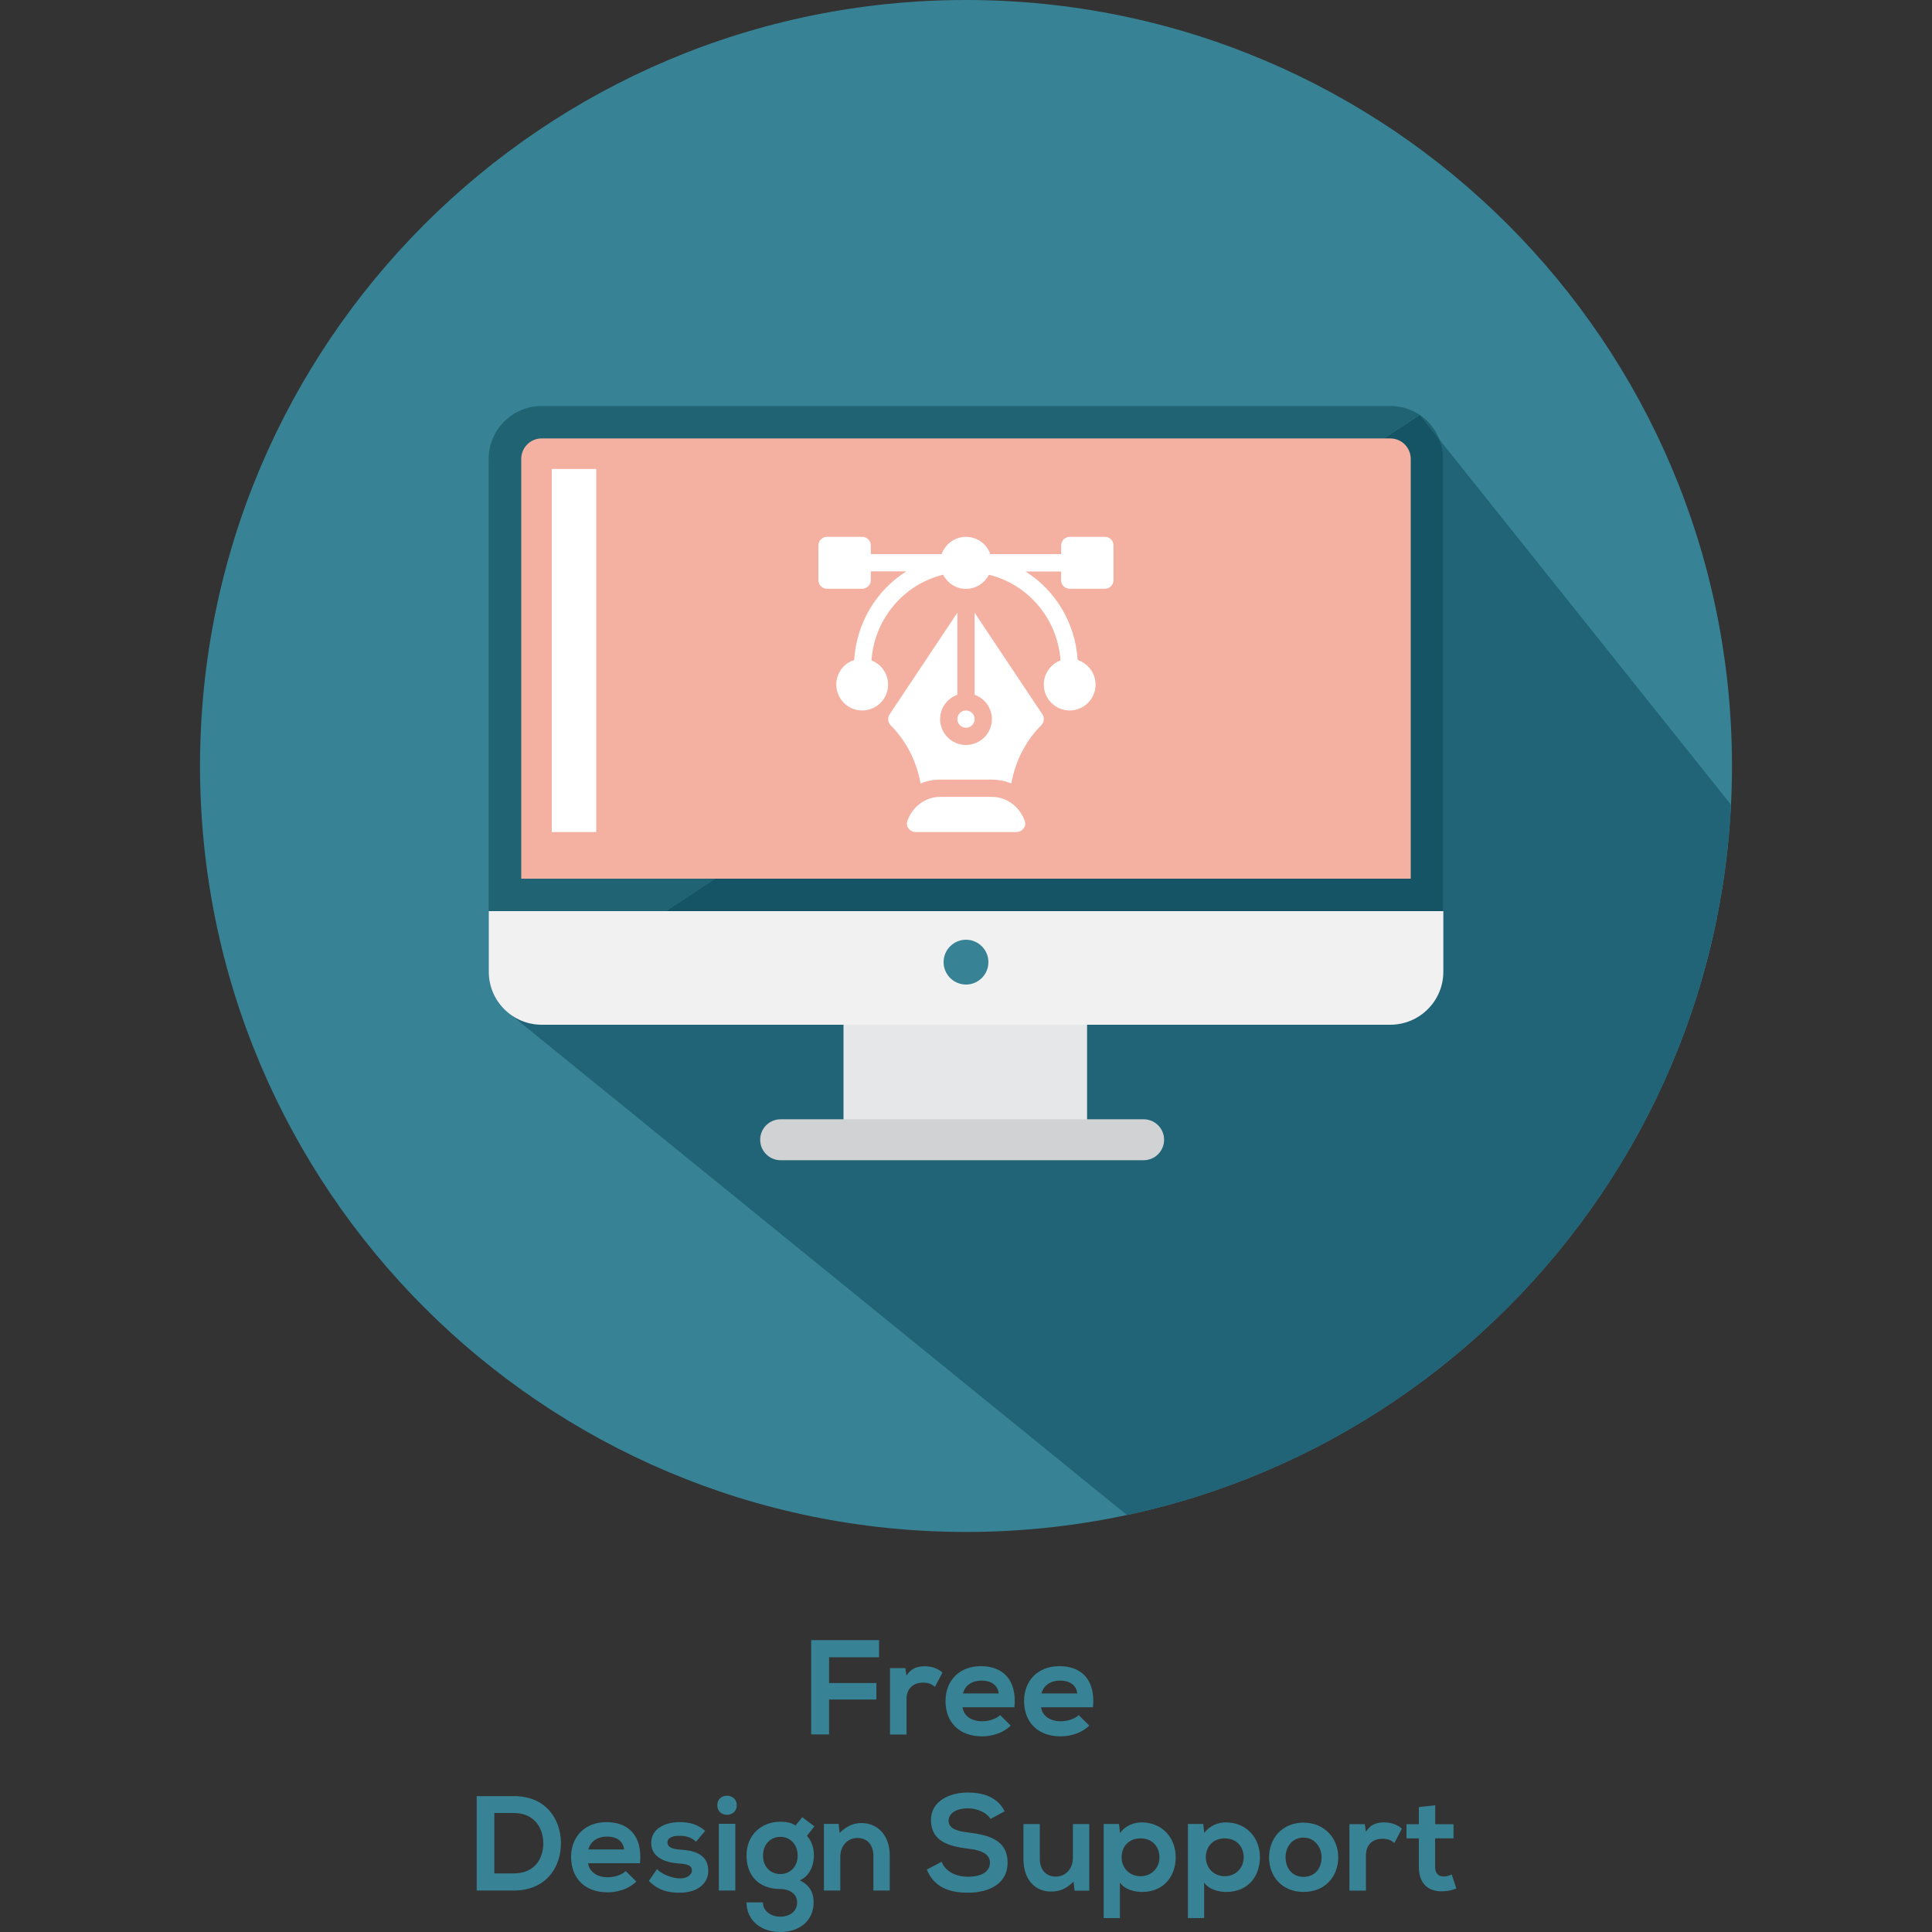 <?xml version="1.0" encoding="utf-8"?>
<!-- Generator: Adobe Illustrator 24.1.3, SVG Export Plug-In . SVG Version: 6.00 Build 0)  -->
<svg version="1.1" id="Layer_1" xmlns="http://www.w3.org/2000/svg" xmlns:xlink="http://www.w3.org/1999/xlink" x="0px" y="0px"
	 viewBox="0 0 150 150" style="enable-background:new 0 0 150 150;" xml:space="preserve">
<rect x="0" y="0" width="150" height="150" fill="#333333" stroke="none"/>
<style type="text/css">
	.st0{fill:#378395;}
	.st1{clip-path:url(#SVGID_2_);fill:#216477;}
	.st2{fill:#338497;}
	.st3{fill:#287588;}
	.st4{fill:#F3B0A0;}
	.st5{fill:#FFFFFF;}
	.st6{clip-path:url(#SVGID_4_);fill:#216477;}
	.st7{fill:#E6E7E8;}
	.st8{fill:#206473;}
	.st9{fill:#155464;}
	.st10{fill:#F4B1A1;}
	.st11{fill:#F1F1F2;}
	.st12{fill:#D0D2D3;}
	.st13{clip-path:url(#SVGID_6_);fill:#216477;}
	.st14{clip-path:url(#SVGID_8_);fill:#216477;}
	.st15{clip-path:url(#SVGID_8_);fill:#206377;}
	.st16{clip-path:url(#SVGID_8_);fill:#F4B1A1;}
	.st17{clip-path:url(#SVGID_8_);fill:#FFFFFF;}
	.st18{clip-path:url(#SVGID_10_);fill:#216477;}
	.st19{clip-path:url(#SVGID_12_);fill:#216477;}
	.st20{fill:#2F8598;}
</style>
<g>
	<path class="st0" d="M134.47,59.47c0,32.85-26.63,59.47-59.47,59.47c-32.84,0-59.47-26.63-59.47-59.47S42.16,0,75,0
		C107.85,0,134.47,26.63,134.47,59.47"/>
	<g>
		<defs>
			<path id="SVGID_3_" d="M134.47,59.47c0,32.85-26.63,59.47-59.47,59.47c-32.84,0-59.47-26.63-59.47-59.47S42.16,0,75,0
				C107.85,0,134.47,26.63,134.47,59.47"/>
		</defs>
		<clipPath id="SVGID_2_">
			<use xlink:href="#SVGID_3_"  style="overflow:visible;"/>
		</clipPath>
		<path class="st1" d="M111.78,34.16c0.17,0.46,0.27,0.95,0.27,1.47v35.11H51.7l-12.12,7.98l47.92,38.91
			c25.9-5.54,45.54-27.95,46.89-55.16L111.78,34.16"/>
	</g>
	<g>
		<path class="st0" d="M62.98,134.66v-7.32h5.27v1.33h-3.88v2h3.67v1.28h-3.67v2.71H62.98z"/>
		<path class="st0" d="M70.29,129.5l0.09,0.6c0.4-0.64,0.93-0.73,1.46-0.73c0.53,0,1.05,0.21,1.33,0.49l-0.58,1.11
			c-0.26-0.22-0.5-0.33-0.92-0.33c-0.67,0-1.29,0.36-1.29,1.31v2.72H69.1v-5.16H70.29z"/>
		<path class="st0" d="M74.73,132.54c0.08,0.64,0.64,1.1,1.54,1.1c0.47,0,1.09-0.18,1.38-0.48l0.82,0.81
			c-0.54,0.56-1.43,0.84-2.22,0.84c-1.78,0-2.84-1.1-2.84-2.75c0-1.57,1.07-2.7,2.74-2.7c1.73,0,2.81,1.07,2.61,3.19H74.73z
			 M77.54,131.48c-0.08-0.67-0.61-1-1.34-1c-0.69,0-1.26,0.33-1.44,1H77.54z"/>
		<path class="st0" d="M80.83,132.54c0.08,0.64,0.64,1.1,1.54,1.1c0.47,0,1.09-0.18,1.38-0.48l0.82,0.81
			c-0.54,0.56-1.43,0.84-2.22,0.84c-1.78,0-2.84-1.1-2.84-2.75c0-1.57,1.07-2.7,2.74-2.7c1.73,0,2.81,1.07,2.61,3.19H80.83z
			 M83.64,131.48c-0.08-0.67-0.61-1-1.34-1c-0.69,0-1.26,0.33-1.44,1H83.64z"/>
	</g>
	<g>
		<path class="st0" d="M43.55,143.05c0.03,1.85-1.1,3.73-3.66,3.73c-0.9,0-1.98,0-2.88,0v-7.33c0.9,0,1.98,0,2.88,0
			C42.4,139.45,43.52,141.24,43.55,143.05z M38.38,145.45h1.51c1.67,0,2.32-1.21,2.29-2.41c-0.03-1.14-0.7-2.28-2.29-2.28h-1.51
			V145.45z"/>
		<path class="st0" d="M45.66,144.65c0.08,0.64,0.64,1.1,1.54,1.1c0.47,0,1.09-0.18,1.38-0.48l0.82,0.81
			c-0.54,0.56-1.43,0.84-2.22,0.84c-1.78,0-2.84-1.1-2.84-2.75c0-1.57,1.07-2.7,2.74-2.7c1.73,0,2.81,1.07,2.61,3.19H45.66z
			 M48.46,143.59c-0.08-0.67-0.61-1-1.34-1c-0.69,0-1.26,0.33-1.44,1H48.46z"/>
		<path class="st0" d="M54.04,142.99c-0.37-0.35-0.79-0.46-1.28-0.46c-0.61,0-0.94,0.19-0.94,0.51c0,0.33,0.3,0.52,0.96,0.56
			c0.97,0.06,2.21,0.28,2.21,1.65c0,0.91-0.74,1.7-2.22,1.7c-0.82,0-1.63-0.14-2.39-0.92l0.63-0.91c0.37,0.41,1.2,0.71,1.78,0.72
			c0.48,0.01,0.93-0.24,0.93-0.62c0-0.36-0.29-0.5-1.03-0.54c-0.97-0.07-2.13-0.43-2.13-1.6c0-1.19,1.23-1.61,2.18-1.61
			c0.81,0,1.41,0.16,2.01,0.68L54.04,142.99z"/>
		<path class="st0" d="M57.2,140.16c0,0.99-1.51,0.99-1.51,0C55.69,139.17,57.2,139.17,57.2,140.16z M55.81,141.6v5.18h1.28v-5.18
			H55.81z"/>
		<path class="st0" d="M62.29,141.09l0.94,0.71l-0.58,0.73c0.4,0.45,0.54,0.96,0.54,1.53c0,0.64-0.24,1.54-1.09,1.93
			c0.86,0.43,1.07,1.05,1.07,1.71c0,1.42-1.09,2.3-2.59,2.3c-1.5,0-2.62-0.91-2.62-2.3h1.27c0,0.67,0.62,1.11,1.35,1.11
			c0.73,0,1.31-0.4,1.31-1.11c0-0.71-0.67-1.04-1.31-1.04c-1.61,0-2.62-0.98-2.62-2.6c0-1.61,1.17-2.62,2.62-2.62
			c0.41,0,0.83,0.05,1.18,0.29L62.29,141.09z M59.24,144.07c0,0.9,0.61,1.43,1.35,1.43c0.73,0,1.34-0.54,1.34-1.43
			c0-0.89-0.61-1.46-1.34-1.46C59.85,142.61,59.24,143.17,59.24,144.07z"/>
		<path class="st0" d="M67.81,146.78v-2.7c0-0.79-0.43-1.38-1.25-1.38c-0.79,0-1.32,0.66-1.32,1.44v2.64h-1.27v-5.17h1.14l0.08,0.7
			c0.52-0.51,1.05-0.77,1.7-0.77c1.21,0,2.19,0.91,2.19,2.53v2.71H67.81z"/>
		<path class="st0" d="M76.91,141.22c-0.25-0.42-0.94-0.82-1.74-0.82c-1.03,0-1.52,0.43-1.52,0.97c0,0.64,0.75,0.82,1.63,0.92
			c1.53,0.19,2.95,0.59,2.95,2.33c0,1.63-1.44,2.33-3.08,2.33c-1.5,0-2.65-0.46-3.19-1.8l1.15-0.6c0.32,0.81,1.17,1.16,2.06,1.16
			c0.87,0,1.69-0.3,1.69-1.1c0-0.69-0.72-0.97-1.7-1.08c-1.5-0.18-2.88-0.58-2.88-2.22c0-1.51,1.49-2.13,2.84-2.14
			c1.14,0,2.32,0.32,2.88,1.46L76.91,141.22z"/>
		<path class="st0" d="M80.73,141.62v2.7c0,0.79,0.43,1.38,1.25,1.38c0.79,0,1.32-0.66,1.32-1.44v-2.64h1.27v5.17h-1.14l-0.08-0.7
			c-0.53,0.52-1.03,0.77-1.75,0.77c-1.24,0-2.14-0.93-2.14-2.53v-2.71H80.73z"/>
		<path class="st0" d="M85.69,148.93v-7.32h1.19l0.08,0.71c0.4-0.58,1.09-0.83,1.67-0.83c1.59,0,2.65,1.18,2.65,2.7
			c0,1.51-0.95,2.7-2.61,2.7c-0.54,0-1.35-0.17-1.72-0.73v2.76H85.69z M90.02,144.2c0-0.81-0.54-1.47-1.47-1.47
			s-1.47,0.66-1.47,1.47c0,0.81,0.6,1.47,1.47,1.47S90.02,145.01,90.02,144.2z"/>
		<path class="st0" d="M92.23,148.93v-7.32h1.19l0.08,0.71c0.4-0.58,1.09-0.83,1.67-0.83c1.59,0,2.65,1.18,2.65,2.7
			c0,1.51-0.95,2.7-2.61,2.7c-0.54,0-1.35-0.17-1.72-0.73v2.76H92.23z M96.56,144.2c0-0.81-0.54-1.47-1.47-1.47
			s-1.47,0.66-1.47,1.47c0,0.81,0.6,1.47,1.47,1.47S96.56,145.01,96.56,144.2z"/>
		<path class="st0" d="M103.9,144.2c0,1.49-1.02,2.69-2.69,2.69s-2.68-1.2-2.68-2.69c0-1.48,1.03-2.69,2.67-2.69
			C102.84,141.51,103.9,142.73,103.9,144.2z M99.81,144.2c0,0.79,0.47,1.52,1.4,1.52s1.4-0.73,1.4-1.52c0-0.77-0.54-1.53-1.4-1.53
			C100.29,142.67,99.81,143.43,99.81,144.2z"/>
		<path class="st0" d="M105.96,141.62l0.09,0.6c0.4-0.64,0.93-0.73,1.46-0.73c0.53,0,1.05,0.21,1.33,0.49l-0.58,1.11
			c-0.26-0.22-0.5-0.33-0.92-0.33c-0.67,0-1.29,0.36-1.29,1.31v2.72h-1.28v-5.16H105.96z"/>
		<path class="st0" d="M111.43,140.16v1.47h1.42v1.1h-1.43v2.23c0,0.49,0.27,0.73,0.67,0.73c0.2,0,0.43-0.06,0.62-0.16l0.36,1.09
			c-0.37,0.15-0.67,0.21-1.06,0.22c-1.12,0.04-1.85-0.6-1.85-1.88v-2.23h-0.96v-1.1h0.96v-1.33L111.43,140.16z"/>
	</g>
	<rect x="65.49" y="78" class="st7" width="18.91" height="9.27"/>
	<path class="st8" d="M107.94,31.52H42.06c-2.27,0-4.12,1.84-4.12,4.11v35.11H51.7l58.52-38.53l1.56,1.95
		C111.19,32.61,109.69,31.52,107.94,31.52"/>
	<path class="st9" d="M110.23,32.21L51.7,70.74h60.35V35.63c0-0.52-0.1-1.01-0.27-1.47L110.23,32.21"/>
	<path class="st10" d="M40.47,68.22V35.63c0-0.88,0.71-1.59,1.59-1.59h65.88c0.88,0,1.59,0.71,1.59,1.59v32.59H40.47z"/>
	<path class="st11" d="M42.06,79.56h65.88c2.27,0,4.12-1.84,4.12-4.11v-4.71H37.95v4.71C37.95,77.72,39.79,79.56,42.06,79.56z"/>
	<path class="st0" d="M76.74,74.7c0,0.96-0.78,1.74-1.74,1.74s-1.74-0.78-1.74-1.74s0.78-1.74,1.74-1.74S76.74,73.74,76.74,74.7z"/>
	<path class="st12" d="M88.79,90.08H60.61c-0.88,0-1.59-0.71-1.59-1.59s0.71-1.59,1.59-1.59h28.18c0.88,0,1.59,0.71,1.59,1.59
		S89.67,90.08,88.79,90.08z"/>
	<path class="st5" d="M85.79,41.68h-2.73c-0.37,0-0.67,0.3-0.67,0.67v0.67h-5.5c-0.28-0.78-1.02-1.34-1.89-1.34
		s-1.61,0.56-1.89,1.34h-5.5v-0.67c0-0.37-0.3-0.67-0.67-0.67h-2.73c-0.37,0-0.67,0.3-0.67,0.67v2.69c0,0.37,0.3,0.67,0.67,0.67
		h2.73c0.37,0,0.67-0.3,0.67-0.67v-0.68h2.76c-2.33,1.46-3.87,4.01-4.05,6.88c-0.81,0.26-1.39,1.01-1.39,1.91
		c0,1.11,0.9,2.01,2.01,2.01c1.11,0,2.01-0.9,2.01-2.01c0-0.86-0.54-1.59-1.29-1.88c0.23-3.19,2.46-5.88,5.56-6.65
		c0.34,0.65,1,1.1,1.78,1.1s1.45-0.45,1.78-1.1c3.1,0.77,5.33,3.46,5.56,6.65c-0.76,0.29-1.3,1.02-1.3,1.88
		c0,1.11,0.9,2.01,2.01,2.01c1.11,0,2.01-0.9,2.01-2.01c0-0.89-0.59-1.64-1.39-1.91c-0.18-2.86-1.72-5.41-4.05-6.87h2.76v0.67
		c0,0.37,0.3,0.67,0.67,0.67h2.73c0.37,0,0.67-0.3,0.67-0.67v-2.69C86.46,41.98,86.16,41.68,85.79,41.68z"/>
	<path class="st5" d="M79.57,63.77c-0.35-1.07-1.36-1.9-2.55-1.9h-4.03c-1.19,0-2.2,0.82-2.55,1.9c-0.14,0.41,0.22,0.83,0.65,0.83
		h7.83C79.35,64.6,79.7,64.18,79.57,63.77z"/>
	<path class="st5" d="M80.93,55.46l-5.26-7.89v6.37c0.78,0.28,1.34,1.02,1.34,1.89c0,1.11-0.9,2.01-2.01,2.01
		c-1.11,0-2.01-0.9-2.01-2.01c0-0.87,0.56-1.61,1.34-1.89v-6.37l-5.26,7.89c-0.18,0.27-0.14,0.62,0.08,0.85
		c1.23,1.23,2.02,2.82,2.32,4.52c0.47-0.19,0.97-0.3,1.51-0.3h4.03c0.53,0,1.04,0.11,1.51,0.3c0.3-1.7,1.09-3.29,2.32-4.52
		C81.07,56.08,81.11,55.72,80.93,55.46z"/>
	<path class="st5" d="M75,55.16c-0.37,0-0.67,0.3-0.67,0.67s0.3,0.67,0.67,0.67c0.37,0,0.67-0.3,0.67-0.67S75.37,55.16,75,55.16z"/>
	<rect x="42.84" y="36.41" class="st5" width="3.45" height="28.19"/>
</g>
</svg>
